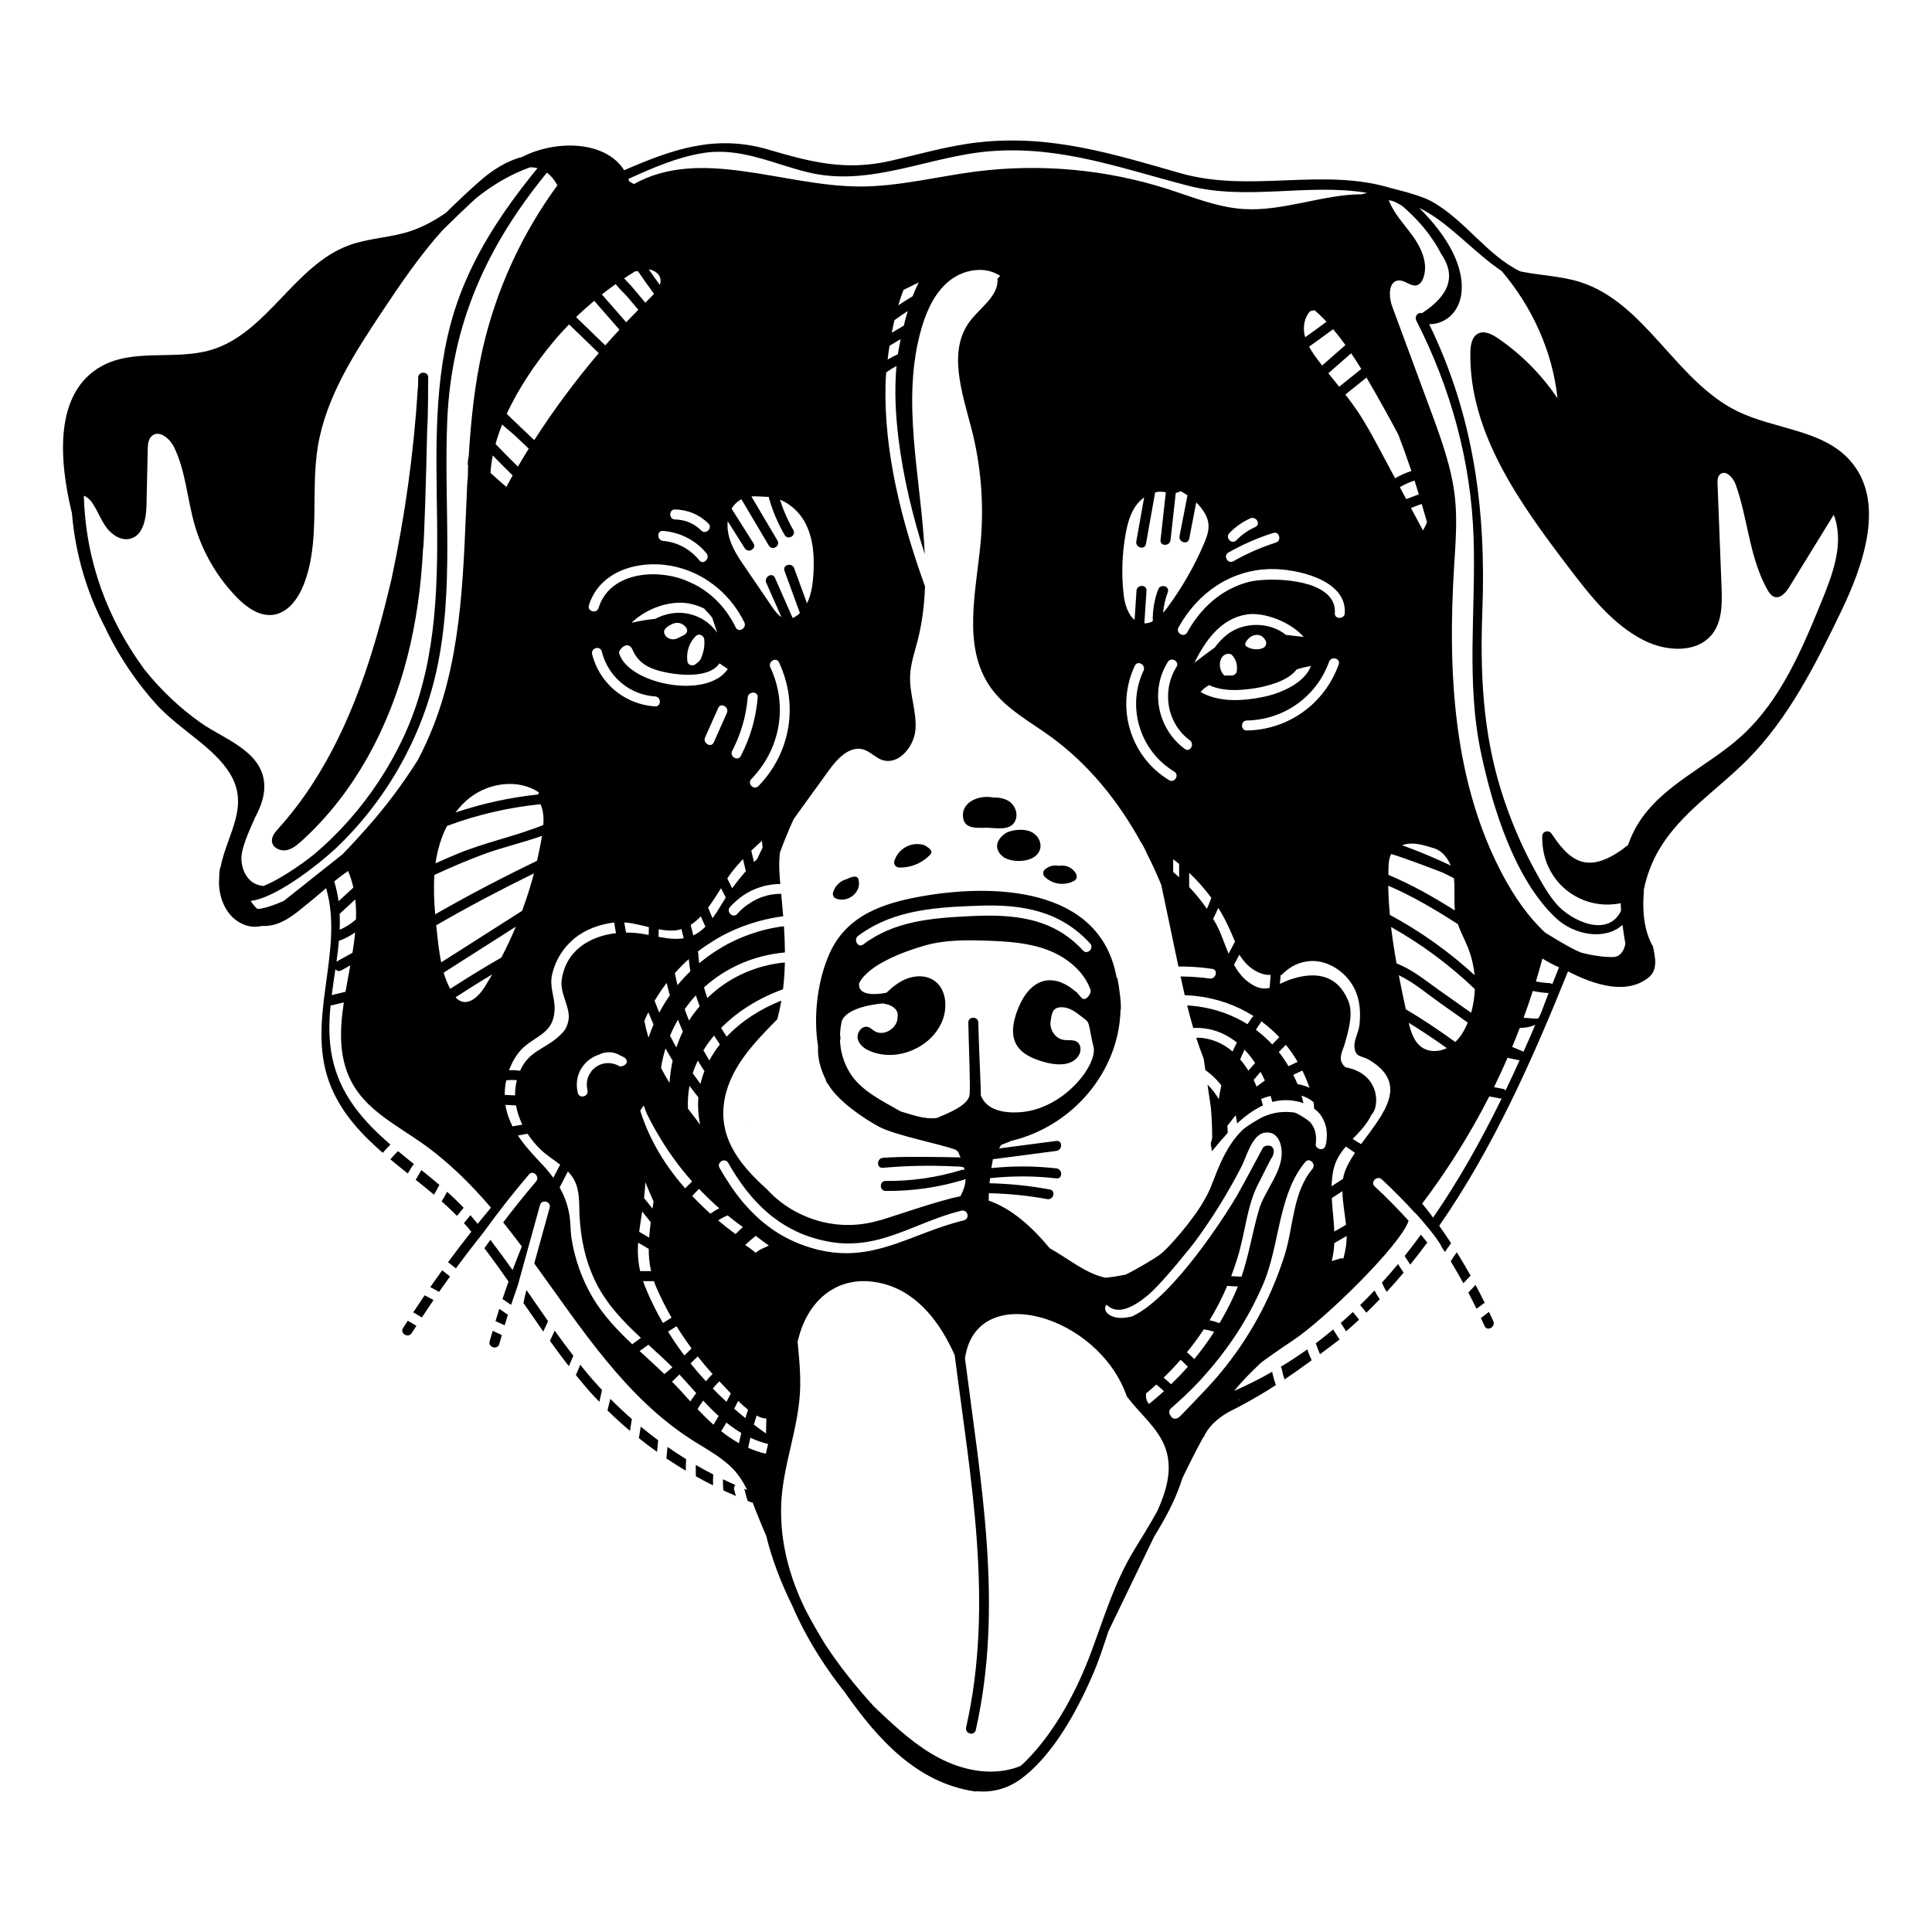 <?xml version="1.0" encoding="UTF-8"?>
<!-- Uploaded to: ICON Repo, www.iconrepo.com, Generator: ICON Repo Mixer Tools -->
<svg fill="#000000" width="800px" height="800px" version="1.1" viewBox="144 144 512 512" xmlns="http://www.w3.org/2000/svg">
 <g>
  <path d="m604.48 253.01c-16.359-7.965-24.406-28.793-41.75-34.273-5.109-1.617-10.59-1.723-15.824-2.812-8.852-4.262-14.688-13.664-23.52-18.551-3.215-1.777-10.211-3.367-10.539-3.465-18.332-5.644-37.422 1.316-56.059-4.019-17.949-5.141-34.207-10.227-53.172-8.203-8.086 0.863-15.754 3.141-23.648 4.941-11.93 2.731-21.039 0.324-32.422-3.008-14.141-4.133-25.695 0.109-38.137 5.496-4.922-7.824-18.027-8.152-27.055-3.516-4.082 1.047-7.836 3.457-10.992 6.207-3.164 2.754-6.211 5.668-9.23 8.621-3.055 2.082-6.258 3.856-9.809 4.969-5.148 1.617-10.695 1.734-15.766 3.578-14.523 5.289-21.734 23.277-36.531 27.738-9.5 2.867-20.551-0.48-29.207 4.383-12.473 7.008-11.23 24.703-7.75 38.938 0.887 10.699 3.93 21.055 8.914 30.492 0.16 0.332 0.297 0.68 0.465 1.012 3.488 7.023 7.957 13.586 13.23 19.387 0.414 0.453 0.867 0.883 1.309 1.316 2.422 2.394 5.199 4.543 7.949 6.711 3.426 2.699 6.769 5.457 9.211 8.844 6.715 9.324 0.051 16.949-1.707 26.047-0.211 0.211-0.359 1.832-0.324 2.309-0.047 0.5-0.074 0.996-0.082 1.508-0.035 4.488 2.004 9.387 6.379 11.273 1.777 0.77 3.402 0.82 4.926 0.453 0.516 0.023 1.043 0.016 1.586-0.031 3.734-0.316 6.973-2.848 9.891-5.309 1.875-1.445 3.742-3.082 5.606-4.676 5.055 17.277-6.102 35.676 1.531 53.195 2.961 6.812 7.926 12.105 13.492 16.953 0.629-0.762 1.305-1.492 2.023-2.188-7.203-6.254-13.41-13.191-15.445-23.18-0.938-4.594-0.867-9.18-0.418-13.742 0.145 0.016 0.293 0.023 0.465-0.02 1.012-0.246 2.023-0.488 3.043-0.734-1.176 7.883-1.359 15.496 2.664 22.156 4.066 6.727 11.473 10.508 17.906 15.02 6.938 4.863 12.918 10.77 18.426 17.207-1.188 1.422-2.367 2.856-3.531 4.297-0.637-0.766-1.254-1.547-1.906-2.297-0.574 0.699-1.148 1.402-1.727 2.102 0.438 0.484 0.883 0.961 1.301 1.461 0.227 0.273 0.434 0.555 0.66 0.828-2.102 2.656-4.16 5.34-6.168 8.07 0.695 0.543 1.387 1.09 2.082 1.633 1.883-2.559 3.809-5.09 5.773-7.582 0.023 0.031 1.145-1.41 1.688-2.156 3.773-5.203 7.734-10.258 11.91-15.156 0.438-0.508 0.984-0.52 1.426-0.277 0.684 0.379 1.113 1.367 0.449 2.152-3.012 3.531-5.91 7.148-8.707 10.844 1.676 2.086 3.316 4.219 4.926 6.375-0.84 2.074-1.652 4.156-2.434 6.258-1.914-2.715-3.879-5.387-5.906-8.016-0.527 0.734-1.047 1.484-1.57 2.231 2.203 2.883 4.309 5.836 6.387 8.805-0.551 1.543-1.078 3.094-1.598 4.644 0.762 0.52 1.523 1.031 2.281 1.551 0.387-1.184 1.684-4.781 1.879-5.512 0.105-0.398 0.215-0.801 0.328-1.211 1.805-6.578 3.637-13.148 5.457-19.73 0.453-1.641 3.008-0.941 2.555 0.707 0 0.004-0.004 0.012-0.004 0.02-1.359 4.914-2.719 9.828-4.074 14.742 12.566 17.305 24.188 35.594 42.023 46.93 4.102 2.609 8.574 4.887 11.637 8.656 1.109 1.367 1.988 2.875 2.754 4.457-0.258-0.105-0.516-0.207-0.766-0.312 0.293 1.062 0.586 2.121 0.875 3.184 0.289 0.117 0.57 0.246 0.863 0.359 0.172 0.066 0.328 0.082 0.48 0.082 0.363 0.91 0.715 1.828 1.066 2.734 0.797 2.039 1.656 4.055 2.527 6.066 0.012 0.051 0.02 0.102 0.035 0.152 1.578 6.387 3.977 12.5 6.879 18.398 0.473 1.102 0.977 2.203 1.5 3.301 3.305 6.891 7.582 13.574 12.465 19.703 8.504 12.16 18.977 23.949 34.387 26.207 0.215 0.031 0.414 0.016 0.59-0.035 4.016 0.352 8.055-0.574 11.844-3.402 1.461-1.09 2.852-2.348 4.18-3.719 0.297-0.301 0.586-0.613 0.875-0.934 2.891-3.16 5.457-6.856 7.703-10.691 0.766-1.305 1.492-2.621 2.18-3.941 1.445-2.754 2.734-5.496 3.859-8.082 1.648-3.785 2.898-7.691 4.18-11.594 4.031-8.344 8.062-16.68 12.09-25.023 0.387-0.645 0.777-1.285 1.16-1.934 2.629-4.43 4.918-8.918 6.34-13.578 1.773-3.656 3.578-7.316 5.543-10.867 0.055-0.039 0.109-0.082 0.168-0.117 0.719-1.727 2.047-3.293 3.637-4.609 1.199-0.988 2.543-1.84 3.894-2.504 0.867-0.422 1.699-0.883 2.543-1.324 1.527-0.812 3.031-1.648 4.508-2.519 1.531-0.906 3.039-1.84 4.523-2.801-0.145-0.371-0.262-0.762-0.387-1.145-0.156-0.484-0.289-0.977-0.398-1.477-0.066-0.301-0.145-0.598-0.203-0.902-3.234 1.844-6.594 3.543-10.09 5.066 2.117-2.57 4.438-4.938 6.863-7.211-0.066-0.152 5.723-4.176 8.664-6.121 8.613-5.699 28.723-25.469 30.719-31.766-2.863-3.148-5.844-6.188-8.984-9.082-1.254-1.16 0.625-3.027 1.875-1.875 3.062 2.832 5.984 5.793 8.785 8.867 0.09-0.109 3.195 3.551 3.176 3.578 0.312 0.367 0.609 0.746 0.918 1.117 0.891 1.066 2.992 3.941 2.941 4.289 0.309 0.469 0.613 0.934 0.91 1.402 0.523-0.789 1.059-1.578 1.633-2.344-1.012-1.559-2.07-3.09-3.152-4.606 14.324-20.59 24.914-44.488 34.133-67.426 7.055 3.641 15.547 6.316 21.391 1.602 2.516-2.031 1.707-5.371 1.133-8.211-3.656-6.195-2.281-14.672-2.414-15.074 0.781-3.809 2.176-7.492 4.172-10.828 5.672-9.473 15.387-15.664 23.18-23.488 11.008-11.047 18.121-25.293 24.898-39.336 6.195-12.836 11.836-29.492 2.332-40.117-7.277-8.141-19.895-8.164-29.742-12.965zm-131.86 261.82c-0.121 0.086-0.238 0.176-0.359 0.262-0.016-0.031-0.031-0.055-0.051-0.086 0.137-0.059 0.273-0.109 0.41-0.176zm55.855-141.45c-3.906-1.844-7.879-3.531-11.941-5.031-0.297-0.109-0.637-0.227-0.984-0.348 0.68-0.246 1.402-0.395 2.117-0.43 1.988-0.102 3.941 0.488 5.844 1.066l-0.898-0.066c2.727 0.047 4.777 2.211 5.863 4.809zm1.078 11.902c-5.656-3.559-11.441-6.871-17.617-9.426 0.016-0.66 0-1.32 0.023-1.98 0.055-1.211 0.145-2.457 0.715-3.531 0.004-0.012 0.012-0.016 0.016-0.023 3.684 1.09 13.07 4.672 13.645 4.934 1.008 0.465 1.98 0.984 2.973 1.473 0.309 2.836-0.023 5.734 0.246 8.555zm0.797 3.625c0.727 2.082 1.793 4.047 2.625 6.098 0.957 2.367 1.559 4.871 1.797 7.41-6.816-6.242-14.305-11.574-22.441-15.961-0.238-2.574-0.402-5.152-0.434-7.738 6.473 2.773 12.52 6.383 18.453 10.191zm-9.254-104.35-3.176-5.941c0.945-0.359 1.898-0.715 2.848-1.074 0.484 1.621 0.953 3.238 1.406 4.852-0.297 0.738-0.645 1.469-1.078 2.164zm-4.43-8.285c-0.562-1.055-1.129-2.109-1.691-3.164 1.215-0.727 2.508-1.305 3.883-1.75 0.395 1.219 0.781 2.434 1.152 3.652-1.117 0.418-2.231 0.836-3.344 1.262zm-2.945-5.523c-1.27-2.371-2.539-4.75-3.809-7.125-1.945-3.637-3.894-7.285-6.195-10.711-1.004-1.492-2.086-2.934-3.184-4.352 1.875-1.496 3.742-2.992 5.602-4.504 1.652 2.793 3.176 5.516 4.559 7.996 1.328 2.371 2.621 4.769 3.898 7.176 1.223 3.176 2.367 6.379 3.441 9.598-1.52 0.484-2.957 1.133-4.312 1.922zm-28.246 155.81c-0.785-1.32-1.641-2.578-2.586-3.758 0.625-0.645 1.25-1.285 1.883-1.914 1.145 1.41 2.176 2.918 3.113 4.508-0.816 0.375-1.617 0.758-2.41 1.164zm3.668 1.156c0.719 1.457 1.344 2.977 1.883 4.555-1.012-0.465-2.074-0.785-3.176-0.969-0.336-0.84-0.719-1.652-1.117-2.449 0.793-0.395 1.594-0.777 2.41-1.137zm-7.984-6.93c-1.336-1.422-2.785-2.715-4.344-3.875 0.414-0.637 0.828-1.266 1.27-1.883 0.09-0.125 0.133-0.25 0.168-0.379 1.715 1.258 3.316 2.672 4.781 4.223-0.637 0.641-1.25 1.281-1.875 1.914zm-33.473-132.62c0.816-4.566 1.633-9.129 2.445-13.695 0.523-0.109 1.059-0.18 1.602-0.156 0.398 0.016 0.812 0.07 1.223 0.133-0.469 4.227-0.938 8.453-1.402 12.68-0.188 1.691 2.465 1.676 2.648 0 0.465-4.172 0.922-8.344 1.387-12.516 0.48-0.066 0.934-0.207 1.336-0.508l-0.023 0.098c0.625 0.309 1.215 0.672 1.793 1.059-0.699 3.606-1.402 7.215-2.102 10.82-0.324 1.668 2.231 2.379 2.555 0.707 0.625-3.215 1.246-6.422 1.867-9.637 0.43 0.422 0.836 0.871 1.215 1.34 1.02 1.266 1.855 2.742 2.019 4.352 0.191 1.832-0.492 3.637-1.219 5.332-2.559 5.961-5.809 11.617-9.668 16.828-0.348 0.473-0.734 0.945-1.137 1.406 0.168-1.848 0.578-3.68 1.254-5.492 0.594-1.598-1.965-2.293-2.555-0.707-1.027 2.754-1.496 5.586-1.43 8.445-0.699 0.359-1.445 0.551-2.231 0.539 0.191-2.883 0.379-5.762 0.57-8.645 0.109-1.703-2.539-1.691-2.648 0-0.172 2.574-0.344 5.148-0.508 7.727-1.797-1.445-2.637-4.289-2.91-6.758-0.59-5.297-0.414-10.676 0.523-15.922 0.473-2.644 1.164-5.32 2.699-7.523 0.605-0.867 1.367-1.641 2.223-2.266-0.695 3.883-1.391 7.773-2.082 11.656-0.297 1.672 2.258 2.387 2.555 0.703zm-2.934 32.25c0.73-1.543 3.012-0.195 2.289 1.336-4.543 9.613-0.945 21.242 8.133 26.719 1.461 0.883 0.125 3.168-1.336 2.289-10.379-6.269-14.25-19.426-9.086-30.344zm10.156 51.301c0.527 0.406 1.062 0.805 1.578 1.234 0 1.18 0.004 2.352 0.004 3.531-0.523-0.469-1.043-0.941-1.582-1.391v-3.375zm-2.637-36.52c-0.406-0.973-0.73-1.98-0.957-3.008-0.938-4.246-0.297-8.828 2.18-12.773 0.906-1.441 3.199-0.109 2.289 1.336-1.449 2.301-2.176 4.902-2.231 7.496-0.039 1.875 0.262 3.742 0.918 5.496 0.938 2.504 2.562 4.766 4.852 6.453 1.359 1.004 0.035 3.301-1.336 2.289-2.609-1.926-4.531-4.469-5.715-7.289zm12.746 46.734c-0.348 0.992-0.742 1.969-1.184 2.926-1.41-2.07-2.977-4-4.684-5.793 0-1.234-0.004-2.469-0.004-3.707v-0.059c2.137 2.027 4.102 4.234 5.871 6.633zm4.121-69.719c-1.254 0.988-2.297 2.152-3.231 3.406-1.824 1.309-3.617 2.656-5.394 4.027 2.938-5.871 6.949-11.672 13.828-12.797 4.453-0.727 11.543 1.824 15.156 5.945-1.566-0.18-3.133-0.359-4.695-0.539-4.465-3.57-11.324-3.465-15.664-0.043zm10.398 2.492c-0.082 0.457-0.387 0.852-0.906 1.062-0.508 0.211-1.043 0.289-1.578 0.301-0.918 0.023-1.84-0.195-2.637-0.684-1.289-0.789 0.883-2.523 0.902-2.555 1.832-1.148 3.402-0.457 4.102 0.992 0.152 0.309 0.16 0.605 0.117 0.883zm-7.816 7.336c-0.105 0.562-0.734 0.969-1.273 0.973-0.625 0.004-1.25 0.012-1.867 0.012-0.039 0-0.082-0.012-0.125-0.016-2.203-2.106-1.133-6.383 1.707-5.656 0.082 0.051 0.16 0.082 0.238 0.156 1.211 1.227 1.645 2.856 1.32 4.531zm-9.566 5.34c0.316-0.312 0.641-0.609 0.945-0.934 0.43-0.293 0.848-0.598 1.281-0.887 3.738 1.734 8.254 1.461 12.34 0.812 3.031-0.484 8.672-1.895 10.887-4.949 1.23-0.395 2.5-0.695 3.793-0.938-1.637 4.594-8.121 7.262-12.305 8.141-5.621 1.184-11.965 1.617-16.941-1.246zm4.691 57.23c0.133 0.211 0.281 0.406 0.406 0.621 1.637 2.664 2.836 5.473 4.039 8.316-0.57 1.062-1.133 2.121-1.703 3.184-1.133-2.699-2.047-5.543-3.316-7.906-0.246-0.453-0.523-0.883-0.781-1.324 0.492-0.953 0.945-1.91 1.355-2.891zm5.602 12.387c2.938 4.828 7.023 5.57 8.293 5.324-0.012 0.109-0.02 0.223-0.023 0.332-0.086 1.047-0.172 2.098-0.25 3.144-1.707 0.422-3.465 0.168-5.961-1.797-1.477-1.16-2.562-2.676-3.481-4.332 0.469-0.887 0.941-1.777 1.422-2.672zm5.606 31.055c0.406 0.75 0.797 1.512 1.148 2.293-0.734 0.52-1.461 1.059-2.172 1.617-0.25-0.59-0.52-1.176-0.801-1.75 0.602-0.723 1.207-1.445 1.824-2.16zm-3.219-0.316c-0.66-1.059-1.387-2.055-2.176-2.984 0.363-0.867 0.746-1.723 1.16-2.57 1.023 1.066 1.961 2.246 2.805 3.512-0.598 0.684-1.207 1.348-1.789 2.043zm-0.406-90.148c-1.707 0.031-1.703-2.621 0-2.648 9.801-0.16 18.496-6.324 21.793-15.574 0.207-0.578 0.68-0.852 1.168-0.891 0.203-0.016 0.398 0.012 0.59 0.066 0.609 0.191 1.074 0.75 0.797 1.531-3.707 10.387-13.305 17.34-24.348 17.516zm23.316-31.102c0.098-1.426-0.246-2.637-0.906-3.664-3.707-5.785-17.582-5.758-22.023-4.578-7.203 1.914-12.664 6.957-16.203 13.359-0.828 1.496-3.113 0.156-2.289-1.336 5.019-9.082 13.785-15.262 24.359-15.461 6.781-0.125 20.066 2.742 19.703 11.473-0.004 0.07 0.012 0.133 0.004 0.207-0.109 1.691-2.762 1.695-2.644 0zm-28.211-16.047c3.773-2.144 7.734-3.879 11.875-5.195 1.633-0.52 2.324 2.039 0.707 2.555-3.93 1.25-7.656 2.887-11.238 4.926-1.488 0.848-2.824-1.445-1.344-2.285zm0.242-5.129c1.586-1.656 3.465-2.996 5.562-3.934 1.547-0.691 2.891 1.594 1.336 2.289-1.91 0.852-3.578 2.012-5.023 3.516-1.184 1.234-3.051-0.645-1.875-1.871zm27.52-54.07c1.133 1.344 2.223 2.754 3.266 4.203-2.055 1.805-4.109 3.606-6.168 5.406-0.324-0.406-0.648-0.805-0.961-1.219-0.918-1.195-1.797-2.445-2.504-3.769 2.137-1.512 4.262-3.051 6.367-4.621zm1.879-1.406c0.035 0.035 0.066 0.074 0.098 0.117-0.035-0.039-0.066-0.074-0.098-0.117zm-9.273 3.527c-0.047-0.168-0.121-0.324-0.16-0.492-0.492-2.211-0.07-4.758 1.449-6.379 0.395-0.121 0.785-0.215 1.195-0.281 1.09 0.957 2.144 1.969 3.152 3.059-1.859 1.395-3.738 2.758-5.637 4.094zm9 13.125c-0.953-1.188-1.914-2.371-2.875-3.562 2.016-1.77 4.031-3.535 6.051-5.301 0.934 1.375 1.824 2.766 2.68 4.16-1.938 1.578-3.898 3.141-5.856 4.703zm-168.77-61.895c10.113-1.668 18.605 2.816 28.133 5.109 16.426 3.953 32.082-4.394 48.355-5.637 18.703-1.43 34.598 4.609 52.285 9.164 15.652 4.031 31.816-0.727 47.375 1.883-0.465 0.117-0.922 0.238-1.387 0.379-10.316 0.02-20.914 4.609-31.426 3.906-6.883-0.457-13.375-3.164-19.941-5.269-16.344-5.238-33.84-6.844-50.863-4.672-10.422 1.336-20.73 4.066-31.242 3.969-20.168-0.188-41.812-10.465-59.418-0.645l-1.199-0.641c-0.078-0.246-0.191-0.469-0.277-0.719 6.336-2.871 12.785-5.707 19.605-6.828zm50.199 47.605c0.211-1.102 0.449-2.223 0.707-3.34 1.16-0.836 2.328-1.656 3.527-2.43-0.395 1.305-0.746 2.621-1.059 3.883-1.059 0.629-2.117 1.258-3.176 1.887zm2.359 1.68c-0.332 1.598-0.586 2.984-0.75 4.004-0.938 0.422-1.84 0.902-2.715 1.422 0.141-1.152 0.309-2.383 0.508-3.672 0.988-0.586 1.969-1.164 2.957-1.754zm-0.633-8.949c0.414-1.41 0.867-2.781 1.367-4.082 1.359-0.656 2.715-1.32 4.055-2.004-0.574 1.109-1.109 2.344-1.602 3.652-1.297 0.777-2.566 1.598-3.82 2.434zm-30.16 70.363c1.359 3.723 2.719 7.441 4.086 11.164-0.176 0.172-0.344 0.352-0.539 0.504-0.418 0.328-0.891 0.613-1.387 0.812-1.566-3.559-3.129-7.109-4.695-10.664-0.684-1.559-2.969-0.211-2.289 1.336 1.328 3.023 2.664 6.051 3.996 9.074-0.957-0.594-1.715-1.605-2.367-2.562-2.398-3.516-4.797-7.039-7.195-10.555-1.617-2.371-3.254-4.785-4.125-7.523-0.484-1.512-0.684-3.152-0.523-4.731 1.512 2.387 3.019 4.769 4.523 7.16 0.906 1.438 3.199 0.109 2.289-1.336-1.926-3.047-3.856-6.098-5.777-9.145 0.051-0.086 0.086-0.18 0.141-0.266 0.594-0.941 1.461-1.719 2.445-2.254 2.422 4.098 4.848 8.188 7.269 12.281 0.867 1.465 3.16 0.137 2.289-1.336-2.309-3.898-4.613-7.801-6.922-11.699 0.805-0.039 3.809 0.066 4.672 0.145-0.012 0.145-0.012 0.297 0.039 0.465 0.977 3.375 2.352 6.59 4.117 9.633 0.855 1.477 3.144 0.141 2.289-1.336-1.48-2.559-2.644-5.231-3.535-8.039 2.734 1.102 5.133 3.301 6.57 5.918 2.359 4.293 2.613 9.422 2.266 14.309-0.176 2.465-0.59 5.066-1.668 7.246-1.133-3.102-2.266-6.203-3.402-9.305-0.59-1.59-3.156-0.91-2.566 0.703zm-6.902 57.031c-1.188 1.223-3.062-0.648-1.875-1.875 7.723-7.945 9.742-19.527 5.031-29.582-0.719-1.535 1.566-2.883 2.289-1.336 5.223 11.133 3.144 23.949-5.445 32.793zm1.105 16.32c-0.492 0.988-0.973 1.984-1.43 2.992-0.281 0.277-0.578 0.539-0.855 0.82-0.238-1.004-0.48-2.012-0.715-3.012 0.91-0.887 1.848-1.75 2.812-2.59 0.055 0.598 0.121 1.203 0.188 1.789zm-12.949-27.895c-0.695 1.559-2.977 0.207-2.289-1.336 1.16-2.602 2.324-5.195 3.481-7.793 0.695-1.559 2.977-0.207 2.289 1.336-1.16 2.598-2.316 5.199-3.481 7.793zm3.184 41.117c-1.148 1.828-2.227 3.727-3.496 5.473-0.418-0.922-0.805-1.859-1.18-2.801 1.23-1.641 2.348-3.438 3.422-5.152 0.414 0.828 0.836 1.652 1.254 2.481zm56.02 58.367c-0.023 0.012 3.266-0.469-0.059 0.039-3.324 0.504-7.16-1.062-9.617-1.727-4.828-2.812-10.453-5.379-13.461-10.246-1.648-2.676-2.484-5.629-2.609-8.605 0.117-0.242 0.176-0.52 0.098-0.852-0.055-0.238-0.055-0.473-0.086-0.711 0.055-1.23 0.203-2.453 0.5-3.656 0.746-1.715 3.41-3.754 10.605-4.539 0.508-0.055 4.664 0.625 4.144 3.559 0.09 2.934-3.637 5.316-6.121 3.754-0.574-0.359-1.059-0.875-1.707-1.074-1.648-0.5-3.16 1.605-2.699 3.269 0.457 1.664 2.098 2.711 3.715 3.309 6.988 2.594 15.695-1.168 18.594-8.035 1.578-3.738 1.164-8.781-2.262-10.965-2.188-1.391-5.078-1.254-7.457-0.23-1.883 0.812-3.496 2.117-4.984 3.551-0.492 0.105-7.703 1.656-7.273-2.473 2.414-4.996 12.078-8.5 17.41-10.02 5.336-1.523 10.984-1.477 16.531-1.281 5.371 0.191 10.828 0.527 15.863 2.398 5.039 1.867 9.668 5.512 11.508 10.555 0.387 1.062-1.34 3.231-2.266 2.273-0.109-0.133-0.242-0.25-0.359-0.379-0.336-0.371-0.648-0.746-0.926-1.078-0.152-0.18-0.316-0.289-0.488-0.359-2.242-1.984-5.215-3.406-8.121-2.781-3.641 0.785-5.918 4.41-7.231 7.898-1.09 2.891-1.77 6.266-0.262 8.969 1.406 2.523 4.332 3.754 7.106 4.578 3.266 0.973 7.512 1.309 9.371-1.547 0.73-1.117 0.797-2.82-0.262-3.633-1.008-0.77-2.438-0.402-3.691-0.605-2.238-0.359-3.82-2.82-3.422-5.055 0.289-1.598 0.301-3.648 2.949-3.598 2.641 0.051 4.367 1.883 6.34 3.336 1.18 0.867 0.887 2.504 2.074 7.133 1.184 4.629-7.785 16.621-19.633 17.367-4.191 0.262-8.496-0.609-10.035-4.055-0.055-0.121-0.133-0.191-0.203-0.277 0.117-0.469-0.555-13.387-0.664-19.445-0.031-1.703-2.68-1.707-2.648 0 0.117 6.344 0.57 16.273 0.352 19.035-0.23 2.762-5.258 4.848-8.613 6.203zm5.027 8.391c-0.004 0-0.012 0-0.016-0.004 0 0 0.012 0 0.016 0.004zm35.504-54.605c1.152 1.254-0.719 3.133-1.875 1.875-8.156-8.887-18.738-9.668-30.117-9.094-9.996 0.504-19.926 1.281-28.152 7.516-0.59 0.449-1.16 0.25-1.523-0.18-0.469-0.562-0.574-1.531 0.18-2.106 1.566-1.188 3.211-2.176 4.902-3.027 8.363-4.207 18.082-4.672 27.457-4.984 11.293-0.379 21.254 1.418 29.129 10zm-33.125 73.254c-0.086 0.039-0.156 0.098-0.262 0.121-0.996 0.238-1.969 0.508-2.934 0.789-2.707 0.797-5.273 1.734-7.773 2.691-0.051 0.02-0.102 0.039-0.152 0.055-4.699 1.793-9.195 3.598-13.957 4.535-4.223 0.832-8.66 0.973-13.672-0.215-0.074-0.02-0.152-0.023-0.227-0.047-0.012 0-0.016-0.004-0.023-0.004-0.066-0.016-0.125-0.035-0.195-0.055-0.559-0.141-1.109-0.297-1.648-0.457-0.996-0.297-1.969-0.629-2.906-0.996-0.273-0.105-0.539-0.223-0.805-0.332-1.043-0.438-2.055-0.906-3.027-1.426-1.633-0.871-3.164-1.863-4.609-2.953-0.422-0.316-0.836-0.645-1.246-0.977-0.672-0.551-1.32-1.125-1.953-1.719-0.902-0.852-1.773-1.75-2.609-2.691-0.293-0.328-0.586-0.648-0.871-0.992-2.293-2.731-4.332-5.785-6.203-9.098-0.84-1.484 1.449-2.82 2.289-1.336 3.008 5.32 6.516 9.926 10.781 13.504 0.52 0.434 1.047 0.852 1.594 1.254 1.738 1.293 3.598 2.422 5.598 3.371 0.328 0.156 0.648 0.312 0.984 0.457 0.746 0.324 1.516 0.621 2.297 0.891 0.363 0.125 0.734 0.242 1.109 0.359 1.699 0.527 3.481 0.953 5.367 1.234 2.973 0.441 5.75 0.371 8.414-0.012 0.172-0.023 0.352-0.039 0.523-0.07 0.59-0.098 1.168-0.211 1.75-0.332 0.5-0.105 0.992-0.223 1.48-0.348 5.594-1.43 10.828-4 16.449-5.981 0.082-0.031 0.16-0.055 0.238-0.086 0.414-0.145 0.828-0.289 1.246-0.422 0.035-0.012 0.07-0.02 0.102-0.031 0.996-0.328 2.016-0.621 3.043-0.887 0.289-0.074 0.562-0.156 0.852-0.227 0.348-0.082 0.641-0.016 0.887 0.109 0.863 0.441 1.062 1.844 0.07 2.32zm-8.754 21.879c-0.02-0.02-0.035-0.035-0.055-0.055h0.02c0.012 0.02 0.023 0.031 0.035 0.055zm-46.777-13.152c-0.852-0.746-1.777-1.426-2.75-2.07 0.906-0.828 1.832-1.629 2.781-2.402 0.641 0.418 3.184 2.445 3.512 2.516-0.098 0.082-0.832 0.453-1.098 0.562-0.867 0.355-1.695 0.812-2.445 1.395zm2.848 43.906s0.004-0.004 0.012-0.004c-0.031 1.328-0.059 2.66-0.09 3.988-1.094-0.762-2.16-1.547-3.223-2.352 0.23-0.801 0.5-1.598 0.754-2.394 0.918 0.508 1.789 0.812 2.547 0.762zm-46.426-91.922c-0.02 0.074-0.051 0.152-0.066 0.227-0.098 0.117-0.195 0.215-0.289 0.348-0.121 0.176-0.203 0.359-0.293 0.535-0.398 0.883-0.586 1.891-0.469 2.977 0.016 0.09 0.047 0.176 0.066 0.266-0.016-0.023-0.02-0.055-0.035-0.082 0.031 0.227 0.059 0.453 0.117 0.68 0.414 1.656-2.144 2.359-2.555 0.707-1.18-4.762 1.648-8.867 5.566-10.137 1.793-0.883 3.93-0.941 5.828 0.293 0.336 0.145 0.676 0.297 1.008 0.488 1.754 1.602-0.848 2.57-1.34 2.289-2.801-1.633-5.902-0.734-7.539 1.41zm-6.07-13.258c-0.434 1.719-0.883 2.41-2.203 3.664-3.945 3.742-8.16 3.969-10.551 9.383-0.961-0.152-1.941-0.195-2.934-0.141 0.555-1.516 1.301-2.961 2.246-4.262 3.699-5.094 9.785-4.625 9.836-12.207 0.02-3.059-1.422-5.644-0.641-9.004 0.867-3.715 2.91-6.984 5.844-9.422 2.941-2.449 6.812-3.824 10.586-4.254 0.16 0.938 0.301 1.879 0.484 2.816-6.969 0.801-13.383 4.637-14.41 12.539-0.473 3.613 2.606 7.473 1.742 10.887zm-14.719-144.73c-0.574 1.004-1.109 2.031-1.668 3.043-1.43-1.211-2.836-2.449-4.219-3.719 0.109-1.535 0.309-3.078 0.613-4.609 1.738 1.781 3.481 3.555 5.273 5.285zm-4.535-8.328c0.484-1.738 1.062-3.461 1.742-5.168 1.176 1.117 2.562 2.144 3.508 3.031 1.184 1.113 2.352 2.246 3.543 3.367-0.984 1.57-1.926 3.176-2.867 4.769-2.019-1.961-3.984-3.961-5.926-6zm11.527 92.352-0.289 0.527c-7.481 0.805-14.75 2.394-21.859 4.781 1.094-1.449 2.336-2.781 3.785-3.906 5.176-4.039 12.93-5.078 18.363-1.402zm0.383 3.106c0.742 1.652 0.891 3.582 0.754 5.512-7.273 2.934-15.383 4.602-22.574 7.559-2.016 0.828-4.012 1.691-5.992 2.59 0.02-0.125 0.023-0.258 0.047-0.387 0.5-3.285 1.477-6.555 2.988-9.512 8.023-2.992 16.27-4.894 24.777-5.762zm43.98-66.488c1.074 1.309-0.789 3.188-1.875 1.875-2.438-2.969-5.769-4.832-9.613-5.164-1.688-0.145-1.699-2.797 0-2.648 4.519 0.387 8.594 2.414 11.488 5.938zm-8.324-11.617c3.352 0.055 6.438 1.352 8.828 3.703 1.215 1.199-0.66 3.074-1.875 1.875-1.898-1.875-4.289-2.883-6.953-2.926-1.703-0.035-1.703-2.688 0-2.652zm-4.035-59.504c-0.984-1.344-1.949-2.707-2.898-4.082 0.066-0.012 0.133-0.02 0.195-0.023 1.152 0.293 2.238 0.875 2.691 1.941 0.312 0.715 0.262 1.453 0.012 2.164zm1.238 74.18c1.184 0.137 2.344 0.348 3.473 0.637 2.918 0.734 5.644 1.977 8.098 3.606 0.934 0.621 1.828 1.301 2.68 2.031 2.852 2.453 5.219 5.5 6.918 8.984 0.242 0.5 0.145 0.969-0.098 1.328-0.504 0.754-1.688 1.039-2.191 0.004-2.367-4.852-5.945-8.734-10.551-11.219-0.016-0.004-0.031-0.016-0.039-0.02-0.379-0.203-0.77-0.379-1.164-0.562-1.098-0.516-2.231-0.984-3.438-1.34-1.617-0.48-3.375-0.785-5.16-0.902-2.273-0.152-4.59 0.02-6.75 0.59-4.207 1.098-7.809 3.668-9.25 8.281-0.508 1.629-3.062 0.926-2.555-0.707 2.449-7.844 10.34-11.109 18.047-10.848 0.66 0.016 1.32 0.055 1.98 0.137zm9.457 148.39c-0.863-1.137-1.648-2.262-2.246-2.996-0.344-0.418-0.66-0.863-0.996-1.285-0.09-2.074 0.051-4.102 0.414-6.047 0.762 1.027 1.547 2.047 2.352 3.047-0.184 2.328-0.047 4.762 0.477 7.281zm-2.133 15.02c-0.605 0.586-1.238 1.184-1.855 1.809-6.469-7.316-10.031-14.582-11.895-20.602 0.312-0.441 0.605-0.898 0.934-1.328 0.301 0.906 0.621 1.77 0.973 2.481 1.914 3.859 4.133 7.57 6.625 11.082 1.625 2.293 3.371 4.477 5.219 6.559zm-12.746 4.387c0.066-0.535 0.121-1.078 0.172-1.633 0.082-0.863 0.137-1.715 0.176-2.555 0.68 1.707 1.406 3.394 2.168 5.066-0.082 0.645-0.16 1.289-0.25 1.93-0.754-0.934-1.508-1.871-2.266-2.809zm1.781 6.406c-0.176 1.367-0.328 2.727-0.43 4.09-0.871-0.523-1.742-1.055-2.641-1.547 0.223-1.742 0.516-3.512 0.801-5.367 0.758 0.945 1.512 1.879 2.269 2.824zm2.723-40.879c0.273-1.777 0.68-3.5 1.188-5.18 0.609 1.102 1.246 2.191 1.898 3.266-0.422 1.895-0.715 3.848-0.828 5.863-0.055-0.09-0.121-0.172-0.176-0.262-0.75-1.211-1.438-2.445-2.082-3.688zm-0.461-14.664c-0.434-1.039-0.852-2.082-1.246-3.141 0.551-0.926 1.129-1.832 1.738-2.715 0.473-0.684 0.961-1.352 1.465-2.004 0.25 1.102 0.539 2.191 0.84 3.273-1.016 1.457-1.957 2.992-2.797 4.586zm-0.199-20.082c0.016-0.664 0.023-1.336 0.051-2 1.426 0.266 2.848 0.422 4.277 0.309 0.605-0.051 1.184-0.18 1.742-0.348 0.207 0.805 0.406 1.613 0.609 2.414-2.094 0.352-4.293 0.074-6.68-0.375zm-0.926-61.07c-7.445-0.473-13.871-5.371-16.234-12.363-0.168-0.488-0.312-0.988-0.438-1.496-0.133-0.543 0.066-0.973 0.395-1.258 0.316-0.281 0.754-0.418 1.168-0.363 0.449 0.066 0.852 0.336 0.992 0.918 0.117 0.484 0.262 0.953 0.422 1.414 2.035 5.871 7.379 10.102 13.695 10.5 1.691 0.105 1.699 2.754 0 2.648zm-2.836 83.324c0.332-0.777 0.695-1.527 1.066-2.277 0.441 1.094 0.898 2.176 1.379 3.25-0.453 1.059-0.871 2.137-1.246 3.238-0.023 0.082-0.082 0.133-0.117 0.203-0.434-1.441-0.789-2.918-1.082-4.414zm8.488 7.059c-0.586-1.023-1.137-2.062-1.676-3.109 0.609-1.473 1.316-2.887 2.106-4.254 0.406 1.055 0.836 2.102 1.293 3.133-0.672 1.359-1.227 2.785-1.723 4.231zm0.309-16.508c-0.262-1.055-0.5-2.109-0.715-3.184 1.168-1.309 2.394-2.562 3.699-3.727 0.105 1.094 0.238 2.172 0.414 3.238-1.203 1.156-2.34 2.375-3.398 3.672zm-15.52-88.113c0.203-1.219 2.516-3.293 3.602-0.762 1.09 2.535 2.891 4.219 6.062 5.269 3.785 1.258 13.855 2.918 16.969-1.672 0.734 0.504 1.473 1.012 2.215 1.5-5.621 8.301-26.711 3.887-28.848-4.336zm19.047-2.66c0.344-0.613 0.77-1.199 1.305-1.727 0.867-0.855 2.168-0.172 2.262 0.938 0.109 1.293-0.051 2.535-0.422 3.734-0.152 0.484-0.328 0.961-0.551 1.438-0.211 0.453-1.352 1.465-1.863 1.602-0.625 0.168-1.531-0.211-1.629-0.926-0.25-1.805 0.051-3.551 0.898-5.059zm-1.816-1.996c-0.051 0.023-0.102 0.055-0.152 0.074-0.039 0.016-0.07 0.035-0.105 0.051-0.973 0.395-1.688 1.066-2.82 0.988-0.746-0.055-1.438-0.406-1.848-0.996-0.156-0.223-0.277-0.465-0.336-0.746-0.301-1.406 2.418-2.422 2.586-2.481 0.344-0.109 0.68-0.152 1.008-0.133 0.926 0.047 1.773 0.559 2.312 1.371 0.469 0.719 0.027 1.539-0.645 1.871zm-6.84-4.684c-0.23 0.105-0.488 0.23-0.754 0.367-2.137 0.223-4.238 0.562-6.293 1.047 3.91-3.805 10.02-5.941 14.973-5.144 1.477 0.238 2.898 0.715 4.227 1.367 0.5 0.535 0.996 1.066 1.496 1.602 0.227 0.293 0.453 0.59 0.684 0.875 0.422 1.336 0.863 2.66 1.32 3.981-0.07-0.102-0.121-0.211-0.195-0.312-3.699-4.859-9.961-6.309-15.457-3.781zm-8.52 83.523c-0.172-0.898-0.312-1.797-0.473-2.695 2.215 0.156 4.383 0.727 6.535 1.254-0.031 0.691-0.055 1.379-0.074 2.07-0.406-0.082-0.828-0.156-1.246-0.238-1.543-0.277-3.141-0.406-4.742-0.391zm3.199 82.184c0.941 0.535 1.895 1.055 2.812 1.629 0.004 1.945 0.18 3.906 0.625 5.898-0.961 0.016-1.93 0.02-2.891 0.004-0.602-2.625-0.703-5.078-0.547-7.531zm4.195 10.184c0.188 0.543 0.387 1.09 0.625 1.637 1.188 2.75 2.551 5.426 4.039 8.031-0.766 0.469-1.523 0.953-2.277 1.438-1.82-3.164-3.445-6.445-4.816-9.855-0.172-0.422-0.312-0.836-0.457-1.25 0.957 0.008 1.926 0.02 2.887 0zm5.996 11.949c1.238 2.019 2.574 3.981 3.984 5.883-0.637 0.625-1.27 1.25-1.906 1.875-1.543-2.047-2.992-4.156-4.336-6.332 0.746-0.477 1.496-0.965 2.258-1.426zm5.609 8c1.258 1.602 2.562 3.16 3.93 4.664-0.621 0.609-1.195 1.258-1.773 1.91-1.406-1.523-2.754-3.094-4.051-4.711 0.633-0.617 1.262-1.242 1.895-1.863zm3.363-37.82c-1.676-1.508-3.285-3.078-4.836-4.711 0 0 0.012-0.012 0.016-0.016 0.586-0.637 1.184-1.254 1.793-1.863 1.715 1.805 3.512 3.523 5.379 5.16-0.824 0.406-1.609 0.887-2.352 1.43zm2.055 1.785c0.785-0.535 1.629-0.973 2.516-1.324 1.309 1.066 2.656 2.09 4.031 3.082-0.66 0.605-1.309 1.223-1.941 1.863-1.574-1.16-3.113-2.363-4.606-3.621zm3.356 45.84c-0.371 0.746-0.754 1.492-1.148 2.231-1.246-1.145-2.457-2.324-3.641-3.531 0.574-0.645 1.133-1.305 1.75-1.914 0.156 0.16 0.301 0.328 0.457 0.488 0.676 0.691 1.57 1.664 2.582 2.727zm-5.688-88.246c-0.551-0.887-1.066-1.785-1.578-2.684 0.836-1.359 1.789-2.656 2.832-3.894 0.484 0.789 1.012 1.562 1.547 2.332-1.062 1.332-2 2.758-2.801 4.246zm-1.309 2.836c-0.43 1.094-0.777 2.223-1.043 3.379-0.707-0.926-1.391-1.863-2.055-2.812 0.371-1.148 0.832-2.266 1.352-3.359 0.551 0.945 1.141 1.875 1.746 2.793zm-4.082-13.398c-0.402-0.992-0.785-1.996-1.145-3.008 0.91-1.285 1.883-2.519 2.957-3.668 0.301 0.977 0.656 1.93 1.02 2.883-1.023 1.195-1.988 2.449-2.832 3.793zm1.141-22.57c-0.238-0.926-0.469-1.855-0.707-2.781 0.961-0.613 1.859-1.391 2.695-2.273 0.387 0.922 0.797 1.832 1.223 2.742-1.055 1.055-2.117 1.805-3.211 2.312zm10.578-17.277c0.828-1.02 1.691-1.996 2.578-2.949 0.25 1.066 0.508 2.137 0.762 3.203-1.266 1.445-2.473 2.953-3.613 4.527-0.438-0.867-0.875-1.734-1.316-2.594 0.527-0.793 1.055-1.535 1.59-2.188zm2.008-30.281c-0.785 1.516-3.074 0.172-2.289-1.336 2.312-4.453 3.691-9.176 4.117-14.176 0.141-1.688 2.793-1.699 2.648 0-0.465 5.465-1.949 10.637-4.477 15.512zm-28.078-128.39c0.266-0.035 0.527-0.07 0.797-0.105 1.391 2.039 2.816 4.051 4.281 6.035-0.258 0.289-0.523 0.562-0.785 0.82-0.516 0.504-1.008 1.027-1.516 1.535-0.363-0.434-0.727-0.867-1.09-1.301-0.887-1.059-1.773-2.109-2.66-3.168-0.312-0.371-1.219-1.211-1.863-1.988 0.93-0.629 1.879-1.234 2.836-1.828zm-5.078 3.34c0.996 1.336 2.422 2.574 3.234 3.535 0.922 1.098 1.844 2.195 2.762 3.289-1.078 1.094-2.156 2.18-3.211 3.301-2.152-2.457-4.297-4.922-6.449-7.379 1.195-0.941 2.418-1.859 3.664-2.746zm-5.695 4.441c2.227 2.551 4.457 5.106 6.688 7.652-1.258 1.375-2.527 2.746-3.754 4.152-2.578-2.5-5.148-4.996-7.742-7.481 1.543-1.512 3.16-2.941 4.809-4.324zm-5.32 1.18v0.012c-0.02 0.02-0.039 0.035-0.059 0.051 0.02-0.02 0.039-0.043 0.059-0.062zm3.285 9.543c1.082 1.043 2.16 2.09 3.246 3.133-6.203 7.301-11.926 15.008-17.105 23.062-0.926-0.887-1.848-1.773-2.781-2.648-1.027-0.969-2.055-1.934-3.066-2.91-0.457-0.438-0.898-0.906-1.371-1.336-0.02-0.02-0.047-0.047-0.07-0.074 3.195-6.953 7.699-13.453 12.098-18.793 1.406-1.707 2.891-3.332 4.414-4.918 1.543 1.496 3.09 2.988 4.637 4.484zm-91.461 136.84c0.051-3.449 3.551-10.211 3.523-10.461 1.621-3.031 2.84-6.141 2.484-9.559-0.875-8.344-10.793-11.523-16.66-15.637-5.734-4.019-10.758-8.844-15.055-14.211-9.738-13.301-15.566-28.621-16.047-46.043 0.797 0.293 1.551 0.961 2.066 1.672 1.5 2.062 2.336 4.551 3.824 6.621 1.484 2.07 4.031 3.762 6.488 3.078 3.414-0.957 4.141-5.394 4.223-8.941 0.105-4.891 0.215-9.785 0.324-14.676 0.031-1.309 0.137-2.797 1.145-3.637 1.969-1.637 4.766 0.777 5.875 3.082 3.062 6.359 3.445 13.645 5.391 20.43 2.062 7.199 5.918 13.871 11.141 19.242 2.609 2.684 6.035 5.199 9.742 4.676 3.894-0.551 6.555-4.246 8.004-7.898 4.551-11.43 1.805-24.395 3.762-36.543 2.141-13.266 9.754-24.91 17.184-36.102 4.832-7.273 9.965-14.773 15.844-21.32 2.887-2.863 5.812-5.68 8.793-8.43 4.348-3.512 9.113-6.375 14.41-8.281 0.684-0.016 1.352 0.055 2.008 0.215-9.332 11.402-17.625 23.77-22.051 37.953-5.57 17.824-4.785 36.742-4.566 55.184 0.238 19.801-0.453 39.777-9.059 57.992-3.688 7.809-8.484 15.098-14.203 21.574-2.887 3.273-6.031 6.359-9.371 9.176-0.684 0.578-7.863 6.203-13.461 8.379-0.102-0.035-0.191-0.086-0.309-0.098-3.664-0.398-5.5-4.094-5.449-7.438zm27.59 35.543c-1.219 0.297-2.438 0.59-3.656 0.887 0.289-2.289 0.637-4.57 0.969-6.852 0.371 0.418 0.961 0.637 1.594 0.289 0.785-0.438 1.578-0.875 2.363-1.316-0.426 2.34-0.871 4.676-1.27 6.992zm-3-29.246c1.23-0.996 2.453-1.941 3.684-2.75 0.609 1.43 1.059 2.898 1.391 4.383-1.305 1.203-2.613 2.414-3.918 3.617-0.238-1.746-0.609-3.5-1.156-5.25zm4.844 18.91c-1.414 0.785-2.832 1.57-4.242 2.359 0.262-1.875 0.5-3.742 0.66-5.613 0.152 0 0.309-0.016 0.48-0.082 1.379-0.543 2.629-1.25 3.812-2.051-0.172 1.777-0.418 3.578-0.711 5.387zm-3.398-6.086c0.059-1.414 0.066-2.828 0-4.238h0.004c1.379-1.273 2.754-2.543 4.137-3.82 0.191 1.742 0.246 3.508 0.188 5.297-1.277 1.133-2.734 2.082-4.328 2.762zm20.699-44.961c-4.062 6.41-8.602 12.496-13.688 18.188-1.336 1.492-3.559 4-6.273 6.781-1.602 1.27-3.199 2.539-4.801 3.809-0.168 0.09-0.324 0.211-0.453 0.359-1.773 1.406-3.547 2.816-5.32 4.223-1.629 1.293-3.258 2.586-4.887 3.879-0.07 0.102-4.949 2.223-7.078 2.188-0.598-0.523-1.199-1.223-1.793-2.117 7.535-0.91 19.828-11.336 22.574-13.941 13.227-12.555 22.676-29.086 26.641-46.891 4.867-21.855 1.93-44.352 2.891-66.496 1.113-25.645 10.473-46.18 26.41-65.676 1.027 0.754 1.961 1.863 2.781 3.359-9.453 12.898-16.242 27.73-19.801 43.316-2.144 9.422-3.129 19.074-3.723 28.789-0.168 0.117-0.262 1.98-0.246 1.996 0.039 0.039 0.082 0.074 0.121 0.117-0.02 0.395-0.047 0.789-0.066 1.184 0.035 1.137-0.023 2.293-0.172 3.445-1.039 22.051-1.027 44.23-9.039 64.602-1.199 3.043-2.566 6-4.078 8.887zm4.406 30.426c4.125-1.914 8.309-3.707 12.582-5.316 5.141-1.934 10.699-3.188 15.941-5.039-0.367 2.215-0.828 4.418-1.328 6.609-9.164 4.418-18.168 9.117-26.984 14.172-0.305-3.481-0.445-6.965-0.211-10.426zm0.781 16.16c-0.105-0.941-0.207-1.883-0.301-2.828 8.473-4.887 17.113-9.453 25.906-13.754-0.887 3.359-1.941 6.672-3.144 9.93-7.144 4.555-14.293 9.105-21.438 13.66-0.473-2.312-0.766-4.676-1.023-7.008zm12.59 13.461c-1.461 2.324-3.981 4.906-6.484 3.789-0.5-0.223-0.91-0.574-1.273-0.988 3.195-2.082 6.418-4.109 9.691-6.062-0.633 1.098-1.262 2.195-1.934 3.262zm-9.184 0.57c-0.727-1.375-1.301-2.812-1.734-4.301 6.375-4.062 12.746-8.121 19.121-12.184-1.16 2.781-2.434 5.508-3.82 8.176-4.598 2.648-9.121 5.418-13.566 8.309zm14.539 26.195c0.059-0.648 0.18-1.293 0.312-1.934 0.938-0.141 1.883-0.156 2.816-0.051-0.336 1.344-0.488 2.691-0.473 4.019-0.91-0.066-1.824-0.105-2.734-0.137-0.008-0.625 0.016-1.246 0.078-1.898zm0.102 4.539c0.934 0.031 1.867 0.086 2.801 0.152 0.309 1.758 0.887 3.473 1.684 5.098-0.867 0.16-1.738 0.312-2.606 0.457-0.906-1.773-1.57-3.652-1.879-5.707zm9.809 15.859c-0.465-0.371-1.285-1.477-1.812-1.941-1.738-1.875-3.359-3.773-4.699-5.789 0.855-0.145 1.707-0.309 2.562-0.469 0.961 1.461 2.09 2.832 3.344 4.07 1.578 1.551 3.527 2.75 5.301 4.117-0.621 1.152-1.223 2.312-1.824 3.477-0.859-1.195-1.816-2.348-2.871-3.465zm23.797 47.574c-3.981-3.754-7.734-7.691-10.516-12.426-2.84-4.836-4.758-10.238-5.602-15.781-0.293-1.926-0.203-3.926-0.5-5.828-0.434-2.785-1.352-5.246-2.629-7.512 0.715-1.422 1.441-2.836 2.188-4.242 0.625 0.656 1.188 1.359 1.629 2.18 1.621 3.004 1.289 6.273 1.461 9.574 0.328 6.258 1.594 12.234 4.43 17.859 2.91 5.773 7.25 10.23 11.844 14.5-0.777 0.551-1.547 1.113-2.305 1.676zm1.953 1.812c0.77-0.57 1.547-1.125 2.328-1.672 2.141 1.953 4.297 3.91 6.359 5.961-0.59 0.551-1.34 1.152-2.109 1.812-2.152-2.059-4.371-4.07-6.578-6.102zm13.453 13.352c-0.938-1.023-1.867-2.062-2.812-3.098-0.66-0.73-1.355-1.43-2.051-2.137 0.02-0.02 0.051-0.039 0.066-0.059 0.629-0.613 1.254-1.234 1.879-1.848 0.109 0.121 0.23 0.238 0.344 0.363 1.391 1.508 2.75 3.047 4.125 4.57-0.523 0.715-1.062 1.438-1.551 2.207zm6.117 6.168c-1.457-1.301-2.856-2.695-4.227-4.137 0.473-0.77 0.977-1.516 1.5-2.254 1.328 1.422 2.684 2.797 4.106 4.086-0.449 0.773-0.918 1.531-1.379 2.305zm6.746 4.894c-1.656-0.926-3.215-2-4.695-3.176 0.469-0.754 0.938-1.508 1.387-2.273 1.25 1.008 2.555 1.93 3.941 2.75-0.23 0.891-0.441 1.801-0.633 2.699zm1.715-6.648c-1.008-0.805-1.996-1.637-2.969-2.484 0.367-0.684 0.711-1.375 1.062-2.066 0.848 0.828 1.727 1.629 2.606 2.332-0.238 0.742-0.473 1.484-0.699 2.219zm5.418 9.457c-1.664-0.398-3.215-0.941-4.691-1.594 0.188-0.887 0.379-1.773 0.59-2.656 1.477 0.684 3.039 1.254 4.711 1.664-0.219 0.867-0.434 1.734-0.609 2.586zm103.79 15.09c-1.879 3.473-4.027 6.863-6.074 10.227-5.285 8.688-7.949 17.684-11.461 27.145-3.82 10.293-9.523 21.09-17.324 28.953-0.48 0.484-0.957 0.91-1.441 1.324-0.621 0.246-1.246 0.473-1.898 0.664-6.516 1.898-13.648 0.367-19.66-2.777-6.012-3.144-11.09-7.785-16.012-12.449-0.449-0.43-0.902-0.863-1.352-1.293-4.606-5.078-9.004-10.508-12.777-16.281-1.875-3.031-3.648-6.121-5.289-9.27-4.141-8.457-6.688-17.559-6.449-27.316 0.262-10.941 4.938-21.18 5.059-32.145 0.035-3.141-0.191-6.238-0.484-9.316-0.07-0.73-0.141-1.461-0.211-2.191 0.137-0.629 0.297-1.246 0.473-1.848 2.875-9.957 11.023-16.496 22.289-13.566 9.266 2.414 15.164 10.59 18.871 18.906 4.191 32.93 10.465 65.832 3.023 98.668-0.379 1.656 2.176 2.367 2.555 0.707 7.445-32.867 1.309-65.742-2.871-98.66 0.023-0.066 0.066-0.133 0.074-0.207 3.285-20.488 35.363-11.07 42.824 10.402 3.441 4.695 8.449 8.438 10.312 13.949 1.844 5.426 0.227 10.996-2.176 16.375zm-2.117-57.48c4.191-3.75 11.789-13.461 11.992-13.734 4.707-6.379 8.887-13.148 12.496-20.203 1.18-2.312 2.672-8.168 5.934-8.742 3.144-0.555 4.457 2.152 4.609 4.961 0.281 5.332-4.594 10.484-6.027 15.422-1.723 5.945-2.629 11.906-4.609 17.734-0.918 0-1.832-0.051-2.746-0.125 0.82-2.152 1.559-4.348 2.172-6.594 1.559-5.672 2.09-11.562 4.551-16.957 0.875-1.621 3.734-7.637 4.266-8.191 1.301-3.394-2.098-3.25-2.629-2.188-0.109 0.215-5.269 9.895-6.797 12.539-2.488 4.309-16.758 26.98-27.824 32.066-2.297 0.539-3.785 0.559-5.305-0.039-2.68-1.148-1.727-3.027-1.438-3.012h0.039c2.844 2.82 7.144 0.68 11.316-2.938zm3.738 22.227c1.566-1.527 3.074-3.109 4.504-4.746 0.672 0.59 1.316 1.203 1.934 1.84-1.41 1.605-2.902 3.144-4.445 4.644-0.641-0.598-1.312-1.172-1.992-1.738zm0.102 3.566c-1.203 1.098-2.445 2.168-3.719 3.199-0.102 0.082-0.211 0.117-0.316 0.168-0.707-0.938-0.781-1.809-0.715-2.746 0.926-0.77 1.832-1.566 2.727-2.371 0.684 0.566 1.363 1.148 2.023 1.75zm6.09-10.316c1.586-1.949 3.078-3.965 4.457-6.055 0.941 0.133 1.859 0.348 2.75 0.645-1.613 2.516-3.375 4.922-5.269 7.231-0.617-0.633-1.273-1.234-1.938-1.82zm5.992-8.473c1.77-2.918 3.336-5.961 4.684-9.117 0.938 0.098 1.879 0.137 2.816 0.16-0.051 0.125-0.09 0.258-0.145 0.383-1.355 3.25-2.938 6.352-4.707 9.34-0.863-0.328-1.742-0.582-2.648-0.766zm13.809-2.519c-2.672 5.168-5.828 10.062-9.43 14.629-1.629 2.066-3.34 4.062-5.144 5.977-1.203 1.273-6.75 7.125-6.984 7.309-0.137 0.109-0.266 0.215-0.402 0.328-0.145 0.121-0.309 0.195-0.473 0.262-0.586 0.223-1.234 0.082-1.605-0.527-0.02-0.035-0.047-0.074-0.066-0.109-0.07-0.109-0.137-0.223-0.207-0.332-0.293-0.469-0.227-1.234 0.207-1.605 0.492-0.422 0.957-0.871 1.445-1.305 0.656-0.586 1.32-1.168 1.961-1.773 1.477-1.391 2.91-2.816 4.293-4.293 0.609-0.656 1.184-1.328 1.777-2 2.41-2.731 4.644-5.586 6.707-8.578 0.465-0.676 0.934-1.352 1.379-2.039 2.613-4.039 4.914-8.309 6.852-12.793 0.039-0.098 0.086-0.18 0.125-0.277 0.309-0.719 0.586-1.457 0.852-2.207 3.492-9.898 3.57-22.121 10.277-30.102 1.098-1.305 2.961 0.574 1.875 1.875-5.234 6.231-4.984 15.18-7.309 22.676-1.609 5.133-3.66 10.109-6.129 14.887zm16.918-43.758c-0.441 1.648-2.996 0.941-2.555-0.707 0.242-2.602-0.406-4.047-1.309-5.273-0.527-0.727-3.738-2.727-4.504-2.816-3.879-0.465-6.434 0.363-8.621 1.379-0.102 0.066-3.703 2.019-5.09 3.344-0.699 0.672-1.344 1.406-1.949 2.188-1.895 2.445-3.367 5.371-4.621 8.414-0.281 0.684-0.555 1.371-0.816 2.062-0.348 0.918-0.699 1.797-1.059 2.672-0.055 0.137-0.109 0.281-0.168 0.418-0.012-0.004-0.02 0-0.023-0.004-0.195 0.418-0.379 0.848-0.586 1.258-0.297 0.59-0.629 1.152-0.953 1.727-2.731 4.883-9.645 12.922-11.848 14.379-1.543 1.043-5.012 3.215-8.879 5.152-1.75 0.352-3.512 0.629-5.289 0.82-5.305-1.09-9.977-5.148-14.832-7.828-4.559-5.516-9.977-10.484-16.156-12.609 0.004-0.656 0.012-1.316 0.035-1.969 5.199 0.121 10.344 0.625 15.469 1.57 1.668 0.309 2.383-2.246 0.707-2.555-5.297-0.977-10.617-1.523-15.992-1.656 0.039-0.441 0.082-0.887 0.133-1.336 5.875-0.641 11.715-0.625 17.59 0.051 1.691 0.195 1.676-2.457 0-2.648-5.758-0.66-11.488-0.68-17.246-0.082 0.121-0.781 0.262-1.562 0.418-2.344 5.602-0.734 11.211-1.465 16.812-2.203 1.668-0.215 1.688-2.871 0-2.648-5.062 0.664-10.125 1.324-15.195 1.988 0.18-0.301 0.367-0.605 0.555-0.906 0.125-0.133 2.555-0.945 2.648-1.082 16.293-3.875 28.535-18.297 28.996-34.613 0.383-0.621-0.398-6.535-0.77-8.238-0.051-0.238-0.156-0.418-0.289-0.559-4.359-24.047-32.797-24.812-51.914-21.371-10.098 1.82-19.555 5.039-24.07 14.957-3.219 7.062-4.434 16.695-3.113 24.727-0.18 3.047 0.637 6.066 2.062 8.902-0.066 0.359 0.586 1.188 0.672 1.258 2.481 4.328 9.516 9.105 13.477 11.199 4.266 2.262 16.41 4.613 20.188 6.051 1.125 0.695 0.801 1.125 1.375 2.051-4.871-0.09-15.73-0.328-20.598 0.117-1.684 0.152-1.703 2.801 0 2.648 6.363-0.578 12.715-0.699 19.094-0.367 0.598 0.031 2.035-0.047 2.43 0.332 0.031 0.203 0.059 0.398 0.086 0.598-0.211-0.066-0.449-0.086-0.719-0.004-6.578 2.012-13.266 2.977-20.148 2.918-1.703-0.016-1.707 2.637 0 2.648 7.117 0.066 14.043-0.934 20.852-3.012 0.121-0.035 0.207-0.105 0.301-0.16 0.004 0.07 0.016 0.137 0.023 0.207-0.098 1.449-0.469 2.641-1.375 4.387-5.691 0.992-20.637 6.352-21.68 6.43-4.996 1.465-10.172 1.516-15.02 0.328-0.672-0.168-1.328-0.363-1.988-0.574-4.75-1.531-9.105-4.266-12.57-8.039 0 0-0.004 0-0.004-0.004-6.629-5.984-12.535-12.914-11.441-22.41 1.059-9.219 7.773-16.188 14.156-22.621 0.457-1.641 0.82-3.301 1.109-4.977-5.586 2.207-10.637 5.473-14.488 9.551-0.516-0.762-1.023-1.523-1.484-2.309 4.402-4.465 10.121-7.981 16.41-10.246 0.281-2.348 0.434-4.715 0.484-7.106-8.121 0.789-15.219 4.219-20.547 9.438-0.324-0.934-0.613-1.867-0.875-2.828 5.691-5.16 13.09-8.5 21.438-9.262-0.02-2.312-0.109-4.637-0.258-6.957-2.344 0.297-4.641 0.777-6.867 1.438-0.309 0.09-0.605 0.207-0.91 0.301-0.836 0.266-1.664 0.551-2.473 0.863-1.707 0.66-3.367 1.426-4.969 2.293-0.777 0.422-1.535 0.875-2.289 1.34-1.637 1.02-3.199 2.144-4.684 3.371-0.086 0.07-0.176 0.141-0.262 0.215-0.117-0.934-0.227-1.863-0.281-2.816-0.004-0.109-0.051-0.195-0.074-0.293 1.273-0.992 2.613-1.898 3.984-2.75 0.75-0.469 1.512-0.922 2.289-1.344 1.641-0.891 3.344-1.672 5.094-2.363 0.828-0.328 1.664-0.621 2.508-0.898 0.891-0.293 1.789-0.562 2.699-0.801 1.969-0.52 3.981-0.926 6.035-1.188-0.156-1.988-0.336-3.981-0.527-5.953-0.297 0-0.598 0.004-0.891 0.023-0.902 0.051-1.789 0.172-2.656 0.379-0.133 0.031-0.262 0.082-0.395 0.117-0.363 0.098-0.727 0.195-1.078 0.316-0.852 0.297-1.668 0.68-2.453 1.125-0.172 0.098-0.336 0.203-0.508 0.309-0.789 0.488-1.559 1.023-2.266 1.652-0.504 0.449-0.984 0.926-1.438 1.441-0.188 0.211-0.398 0.312-0.609 0.367-1.062 0.277-2.203-1.18-1.266-2.242 0.023-0.031 0.055-0.055 0.086-0.086 0.625-0.699 1.301-1.32 2-1.906 0.414-0.344 0.832-0.672 1.266-0.973 0.676-0.465 1.371-0.887 2.098-1.25 0.801-0.402 1.633-0.73 2.484-1.008 0.59-0.191 1.184-0.359 1.793-0.488 0.898-0.191 1.812-0.309 2.742-0.363 0.281-0.016 0.562-0.012 0.848-0.016-0.262-2.785-0.43-5.621-0.09-8.359 1.09-2.969 2.297-5.894 3.606-8.793 0.332-0.473 0.664-0.941 1.004-1.406 2.801-3.879 5.606-7.754 8.41-11.633 2.223-3.078 5.5-6.543 9.133-5.441 1.762 0.539 3.062 2.082 4.797 2.719 4.414 1.633 8.676-3.477 8.977-8.172 0.301-4.695-1.605-9.305-1.438-14.012 0.117-3.195 1.188-6.266 1.988-9.367 1.219-4.734 1.793-9.547 1.969-14.398-6.16-17.133-10.914-35.438-10.469-53.586 0.02-0.77 0.082-1.855 0.191-3.133 0.867-0.625 1.77-1.188 2.711-1.691-0.574 6.481-0.242 13.008 0.562 19.445 1.289 10.316 3.773 20.496 6.938 30.434-0.926-20.219-6.539-40.949-0.742-60.281 1.387-4.609 3.531-9.199 7.297-12.203 3.762-3.004 9.445-3.981 13.422-1.266l-0.699 0.711c0.344 4.629-4.57 7.629-7.352 11.348-5.856 7.824-2.066 18.766 0.398 28.223 2.559 9.809 3.406 20.062 2.492 30.164-1.188 13.156-4.988 27.773 2.606 38.582 3.93 5.598 10.223 8.938 15.77 12.938 10.133 7.305 18.117 17.211 24.141 28.207 0.098-0.09 1.621 2.961 1.535 2.91 1.387 2.719 2.656 5.496 3.812 8.312v0.004c1.508 7.211 3.019 14.41 4.543 21.613 0.906-0.004 1.812 0 2.715 0.039 2.082 0.09 4.16 0.281 6.246 0.59 1.684 0.246 0.961 2.801-0.707 2.555-1.656-0.242-3.316-0.383-4.973-0.469-0.906-0.047-1.812-0.07-2.719-0.07 0.359 1.664 0.727 3.32 1.109 4.969 0.926 0.031 1.848 0.074 2.754 0.172 5.668 0.598 10.926 2.465 15.504 5.359-0.16 0.09-0.316 0.223-0.441 0.402-0.414 0.574-0.785 1.164-1.176 1.742-3.918-2.445-8.387-4.051-13.191-4.711-0.926-0.125-1.863-0.215-2.816-0.273 0.5 2.016 1.043 4.004 1.621 5.984 0.551-0.023 1.094-0.035 1.629-0.012 0.906 0.039 1.785 0.156 2.637 0.336 2.731 0.574 5.168 1.82 7.297 3.531-0.402 0.789-0.789 1.594-1.148 2.398-1.672-1.457-3.594-2.543-5.738-3.148-0.875-0.246-1.777-0.434-2.731-0.5-0.371-0.023-0.766-0.012-1.152-0.004 0.594 1.859 1.254 3.691 1.965 5.508 0.152 1.012 0.297 2.023 0.449 3.039 1.109 0.801 2.137 1.688 3.055 2.676 0.418 0.449 0.816 0.91 1.188 1.391-0.277 1.203-0.5 2.422-0.691 3.656-0.812-1.422-1.809-2.727-2.984-3.879 0.297 2.019 0.594 4.035 0.891 6.055 0.238 2.734 0.363 5.473 0.348 8.203-0.133 0.457-0.258 0.922-0.383 1.379 0.121 0.676 0.227 1.355 0.324 2.035 0.117-0.141 0.23-0.281 0.348-0.422 0.152-0.18 0.301-0.363 0.453-0.543 1.082-1.309 2.207-2.625 3.379-3.894 0-0.641-0.023-1.281-0.098-1.914 0.109 0 1.953-2.523 2.195-2.769 0.172 0.715 0.312 1.441 0.402 2.18 0.066-0.059 0.125-0.117 0.188-0.176 2.016-1.848 4.203-3.457 6.644-4.602-0.145-0.57-0.309-1.137-0.484-1.715 0.828-0.316 1.668-0.598 2.523-0.816 0.168 0.527 0.309 1.062 0.449 1.598 2.785-0.73 5.742-0.578 8.262 0.352-0.168-0.68-0.332-1.355-0.527-2.012 1.199 0.363 2.281 0.938 3.199 1.738 0.035 0.145 0.168 1.301 0.125 1.703 1.445 1.012 2.266 2.238 2.883 3.91 0.352 0.961 0.527 2.035 0.504 3.203 0.004 0.879-0.094 1.762-0.344 2.703zm-56.992-37.387c0.004-0.004 0.016-0.016 0.023-0.02v0.035c-0.008-0.004-0.012-0.016-0.023-0.016zm-72.305-1.645c-0.035 0.004-0.07 0.012-0.105 0.02 0.012-0.031 0.016-0.059 0.023-0.09 0.023 0.031 0.055 0.047 0.082 0.07zm134.77 65.332c-0.156 1.234-0.422 2.445-0.742 3.641-0.23-0.086-0.488-0.125-0.797-0.035-0.766 0.23-1.531 0.457-2.297 0.691 0.414-1.605 0.625-3.199 0.695-4.769 0.465-0.266 0.922-0.527 1.387-0.797 0.629-0.363 1.258-0.727 1.891-1.09-0.004 0.793-0.039 1.574-0.137 2.359zm-3.816-12.379c0.938-0.613 1.867-1.23 2.805-1.84 0.07 2.953 0.66 5.926 0.969 8.906-1.031 0.594-2.066 1.188-3.094 1.785-0.125-2.957-0.523-5.887-0.68-8.852zm2.977-5.125c-1.008 0.66-2.012 1.32-3.019 1.98 0.039-1.328 0.156-2.676 0.414-4.031 0.508-2.672 1.809-4.68 3.352-6.5 0.02 0.012 0.035 0.02 0.055 0.031 0.801 0.523 1.586 1.078 2.367 1.637-1.574 2.363-2.82 4.668-3.168 6.883zm4.797-9.188c-0.734-0.465-1.477-0.922-2.231-1.367 1.859-1.949 3.773-3.879 4.992-6.449 2.152-1.984 2.398-10.785-6.785-12.535-0.246-0.109-0.621-0.441-0.926-0.926-1.09-1.715 0.172-3.699 0.621-5.309 0.887-3.184 2.344-7.859 0.984-11.254-2.691-6.715-8.082-8.012-14.672-6.035-1.34 0.402-2.465 0.926-3.492 1.406 0.059-0.754 0.121-1.508 0.18-2.262 0.68-0.25 2.387-2.867 6.688-3.648 5.215-0.941 10.465 2.469 12.797 7.004 1.562 3.039 1.777 6.531 1.402 9.848-0.203 1.793-1.457 4.027-1.328 5.648 0.23 3.062 1.809 2.293 3.91 3.551 10.848 6.481 3.547 14.539-2.141 22.328zm7.941-57.547c8.07 4.535 15.48 10.02 22.199 16.453-0.086 2.125-0.395 4.238-0.977 6.281-2.867-2.023-5.734-4.055-8.602-6.082-3.586-2.539-7.059-5.43-11.164-6.996-0.582-3.211-1.074-6.426-1.457-9.656zm2.047 12.781c3.941 1.859 7.477 4.914 10.953 7.371 2.438 1.727 4.883 3.449 7.32 5.18-0.777 1.91-1.832 3.738-3.293 5.152-4.242-3.094-8.609-6-13.121-8.688-0.652-2.996-1.277-5.996-1.859-9.016zm2.633 12.605c3.441 2.117 6.805 4.352 10.09 6.715-2.016 0.969-4.453 1.117-6.34-0.039-2.238-1.371-3.137-4.07-3.75-6.676zm6.469 51.621c-0.941-1.254-1.91-2.488-2.906-3.703 6.75-8.922 12.699-18.438 17.785-28.41 0.969 0.188 1.934 0.371 2.902 0.555 0.141 0.023 0.262 0.004 0.387-0.004-5.359 10.961-11.336 21.641-18.168 31.562zm19.191-33.68c-0.156-0.203-0.367-0.367-0.707-0.43-0.785-0.152-1.566-0.301-2.352-0.449 1.258-2.562 2.449-5.168 3.594-7.789 0.969 0.211 1.941 0.422 2.906 0.637 0.109 0.023 0.203 0.004 0.301 0.004-1.207 2.688-2.465 5.363-3.742 8.027zm4.75-10.254c-0.152-0.145-2.379-1.031-2.996-1.293 0.699-1.676 1.375-3.359 2.023-5.055 1.379 0.051 2.777-0.215 4.09-0.789-1.012 2.375-2.055 4.754-3.117 7.137zm3.848-8.84c-0.508 0.191-3.164-0.207-3.828-0.145 0.867-2.363 1.684-4.746 2.453-7.141 1.371 0.293 2.762 0.488 4.188 0.559-0.922 2.231-2.309 6.527-2.812 6.727zm3.769-9.074c-0.195-0.156-0.438-0.277-0.75-0.289-1.215-0.051-2.402-0.211-3.57-0.441 0.613-2.012 1.18-4.035 1.723-6.066 1.426 0.871 2.887 1.668 4.41 2.324-0.602 1.488-1.203 2.977-1.812 4.473zm16.305-7.203c-2.519 0.125-6.289-0.539-8.551-1.137-2.863-1.062-8.836-4.863-9.645-5.344-4.5-4.195-8.066-9.41-11.004-14.852-13.332-24.723-14.836-54.078-13.109-82.109 0.371-6.031 0.875-12.098 0.25-18.105-0.836-8.047-3.664-15.734-6.469-23.32-3.402-9.195-6.797-18.383-10.195-27.578-0.961-2.594-1.008-6.723 1.754-6.856 1.723-0.086 3.273 1.797 4.902 1.234 0.812-0.277 1.309-1.09 1.602-1.895 1.395-3.844-0.562-8.086-2.988-11.383-2.203-2.988-4.867-5.785-6.176-9.211 1.168 0.031 3.32 1.273 3.75 1.652 3.043 2.695 5.738 5.516 7.992 8.941 0.781 1.133 1.48 2.316 2.102 3.547 4.039 5.758 2.359 11.023-5.047 15.793-1.164-0.332-2.004 0.945-1.496 1.945 9.145 17.895 14.516 37.398 15.184 57.52 0.645 19.281-2.062 38.219 2.019 57.312 3.039 14.211 8.805 33.102 19.711 43.445 4.883 4.637 13.125 6.086 17.734 1.883 0.211 1.668 0.465 3.324 0.762 4.957 0.02 0.137-0.562 3.438-3.082 3.559zm55.207-94.559c-5.324 13.055-10.969 26.574-21.41 36.047-8.941 8.113-21.141 13-27.422 23.312-1.074 1.758-1.926 3.606-2.59 5.523-1.98 1.586-4.098 3.008-6.367 3.891-6.762 2.637-10.465-1.82-13.895-6.902-0.727-1.074-2.438-0.695-2.469 0.672-0.277 11.992 10.148 19.93 20.781 17.758 0.023 0.66 0.066 1.316 0.109 1.977-3.465 7.316-13.215 2.707-17.098-1.734-2.152-2.457-3.789-5.441-5.375-8.289-3.879-6.969-7.008-14.355-9.367-21.973-4.828-15.598-5.535-31.234-4.922-47.43 1.023-26.852-2.293-51.785-14.098-76 4.609 0.016 8.191-3.535 8.594-8.66 0.637-8.148-5.41-16.391-11.234-22.133-0.012-0.012-0.023-0.02-0.035-0.035 0.371 0.176 0.742 0.367 1.109 0.562 7.266 3.883 13.477 11.262 20.793 16.191 8.082 9.512 13.48 21.301 14.785 33.727-4.203-6.266-9.617-11.723-15.859-15.965-1.535-1.043-3.496-2.047-5.16-1.211-1.676 0.84-2.035 3.055-2.07 4.934-0.398 21.348 13.156 40.117 26.094 57.102 5.648 7.418 11.582 15.074 19.902 19.281 5.883 2.977 14.117 3.496 18.141-1.727 2.637-3.422 2.59-8.125 2.422-12.438-0.352-9.09-0.699-18.172-1.055-27.262-0.035-0.918-0.02-1.961 0.664-2.57 1.465-1.301 3.488 0.852 4.141 2.691 3.285 9.191 3.621 19.457 8.449 27.941 0.434 0.766 0.973 1.562 1.805 1.832 1.613 0.527 3.039-1.133 3.93-2.578 3.934-6.387 7.871-12.777 11.801-19.172 2.832 7.301-0.141 15.41-3.094 22.637zm-63.98 76.223c-0.051-0.031-0.105-0.051-0.16-0.082 0.035 0.012 0.074 0.016 0.109 0.02 0.023 0.02 0.035 0.043 0.051 0.062z"/>
  <path d="m343.11 441.63c0.023 0.047 0.055 0.09 0.082 0.137-0.023-0.102-0.051-0.195-0.074-0.297-0.008 0.055-0.004 0.109-0.008 0.16z"/>
  <path d="m219.77 369.33c1.602-0.258 2.934-1.352 4.137-2.445 14.117-12.773 23.336-30.363 28.047-48.805 2.387-9.34 3.668-18.906 4.152-28.539 0.277-0.211 0.887-21.199 1.09-31.309 0.289-3.777 0.266-13.574 0.281-14.184 0.035-1.707-2.613-1.707-2.648 0-0.016 0.871-0.035 1.75-0.051 2.621-0.012 0.059-0.039 0.105-0.047 0.172-1.059 17.008-3.387 33.832-6.953 50.488-1.203 5.109-2.484 10.195-3.945 15.242-5.344 18.488-13.148 36.688-26.043 50.98-0.891 0.992-1.875 2.144-1.719 3.473 0.191 1.609 2.098 2.555 3.699 2.305z"/>
  <path d="m250.81 495.95c-0.91 1.445 1.379 2.777 2.289 1.336 0.406-0.648 0.836-1.281 1.25-1.926-0.75-0.465-1.516-0.906-2.277-1.352-0.418 0.652-0.848 1.285-1.262 1.941z"/>
  <path d="m253.52 491.79c0.762 0.449 1.527 0.887 2.277 1.352 1.02-1.551 2.047-3.09 3.09-4.613-0.766-0.449-1.559-0.855-2.348-1.254-1.02 1.484-2.027 2.996-3.019 4.516z"/>
  <path d="m258.02 485.1c0.785 0.406 1.578 0.816 2.336 1.266 0.957-1.375 1.93-2.731 2.906-4.086-0.695-0.543-1.387-1.09-2.082-1.633-1.062 1.477-2.121 2.957-3.16 4.453z"/>
  <path d="m388.88 367.95c-3.324-1.039-6.914 0.957-7.883 4.277-0.246 0.848 0.434 1.656 1.281 1.676 3.18 0.074 6.188-1.195 8.344-3.535 0.984-1.078-1.594-2.363-1.742-2.418z"/>
  <path d="m413.04 361.55c0.883-1.934-0.082-4.297-1.848-5.336-1.082-0.637-2.606-0.906-4.106-0.887-3.664-0.719-8.66 1.281-7.809 5.621 0.578 2.938 4.109 2.383 6.34 2.418 2.336 0.043 6.199 0.875 7.422-1.816z"/>
  <path d="m417.62 364.64c-1.84-1.078-4.676-0.863-6.609-0.109-0.988 0.383-5.019 3.402-1.117 6.59 2.523 1.684 8.379 1.508 9.629-1.77 0.688-1.828-0.281-3.758-1.902-4.711z"/>
  <path d="m424.64 373.46c-1.301-0.273-2.715 0.031-3.793 1.012-0.523 0.473-0.492 1.395 0 1.875 2.117 2.055 5.281 2.469 7.863 1.055 0.641-0.348 0.812-1.199 0.473-1.812-0.91-1.668-2.727-2.469-4.543-2.129z"/>
  <path d="m368.45 376.95c-1.797 0.453-3.168 1.812-3.691 3.582-0.156 0.523 0.098 1.25 0.609 1.496 3.152 1.523 7.231-1.633 6.09-5.117-0.445-1.367-2.852 0-3.008 0.039z"/>
  <path d="m304.99 517.77c1.914 1.898 3.914 3.691 5.961 5.43 0.168-1.043 0.332-2.082 0.5-3.125-1.961-1.719-3.871-3.508-5.707-5.375-0.234 1.027-0.484 2.051-0.754 3.07z"/>
  <path d="m289.74 499.34c1.629 2.273 3.293 4.516 5.012 6.715 0.395-0.922 0.789-1.844 1.188-2.766-1.684-2.191-3.34-4.414-4.941-6.664-0.422 0.906-0.84 1.812-1.258 2.715z"/>
  <path d="m313.31 525.14c1.57 1.254 3.176 2.457 4.812 3.621 0.098-1.027 0.195-2.055 0.293-3.082-1.57-1.16-3.109-2.363-4.613-3.606-0.164 1.023-0.332 2.047-0.492 3.066z"/>
  <path d="m320.6 530.5c1.684 1.129 3.394 2.215 5.141 3.254-0.004-1.02 0.023-2.039 0.09-3.059-1.676-1.031-3.324-2.117-4.938-3.238-0.102 1.016-0.195 2.027-0.293 3.043z"/>
  <path d="m297.79 505.66c-0.395 0.91-0.785 1.828-1.18 2.742 1.18 1.457 2.367 2.906 3.613 4.316 0.848 0.957 1.742 1.859 2.621 2.785 0.25-1.039 0.48-2.082 0.691-3.129-1.684-1.812-3.32-3.684-4.891-5.621-0.297-0.363-0.566-0.734-0.855-1.094z"/>
  <path d="m282.72 489.31c1.742 2.535 3.488 5.062 5.25 7.57 0.422-0.918 0.848-1.832 1.27-2.75-1.918-2.742-3.82-5.5-5.719-8.258-0.309 1.141-0.59 2.285-0.801 3.438z"/>
  <path d="m328.42 535.25c1.496 0.832 3.008 1.637 4.543 2.398-0.035-0.957-0.016-1.926 0.059-2.891-1.562-0.805-3.109-1.648-4.625-2.523-0.023 1.016-0.012 2.019 0.023 3.016z"/>
  <path d="m253.31 452.94c0.121-0.188 0.266-0.316 0.422-0.418-1.426-1.145-2.848-2.297-4.242-3.461-0.727 0.684-1.406 1.414-2.039 2.176 1.523 1.27 3.062 2.519 4.621 3.758 0.406-0.684 0.797-1.383 1.238-2.055z"/>
  <path d="m260.45 458.02c-1.566-1.34-3.168-2.644-4.781-3.945-0.031 0.066-0.035 0.125-0.074 0.191-0.508 0.781-0.969 1.586-1.438 2.387 1.633 1.305 3.258 2.613 4.852 3.949 0.508-0.84 0.988-1.695 1.441-2.582z"/>
  <path d="m266.87 464.08c-1.387-1.473-2.852-2.883-4.375-4.246-0.457 0.863-0.945 1.707-1.457 2.539 1.41 1.246 2.769 2.523 4.07 3.848 0.594-0.719 1.176-1.43 1.762-2.141z"/>
  <path d="m338.9 537.56c-1.113-0.492-2.215-1.004-3.309-1.527-0.023 0.988 0.004 1.969 0.105 2.949 1.098 0.508 2.207 0.992 3.32 1.473-0.152-0.551-0.301-1.102-0.453-1.652-0.156-0.539 0.027-0.953 0.336-1.242z"/>
  <path d="m499.32 494.59c0.473 0.742 0.945 1.48 1.414 2.223 1.16-1.008 2.301-2.035 3.426-3.082-0.52-0.699-1.062-1.379-1.641-2.035-1.047 0.984-2.109 1.953-3.199 2.894z"/>
  <path d="m516.24 476.85c0.488 0.766 0.992 1.523 1.492 2.277 1.547-1.91 3.055-3.863 4.519-5.848-0.562-0.691-1.125-1.391-1.699-2.07-1.406 1.91-2.836 3.801-4.312 5.641z"/>
  <path d="m490.44 501.6c-2.273 1.621-4.613 3.164-7.027 4.621 0.125 0.141 0.281 0.578 0.289 0.594 0.09 0.527 0.203 1.043 0.336 1.547 0.109 0.406 0.242 0.805 0.383 1.199 2.43-1.641 4.82-3.336 7.195-5.078-0.289-0.613-0.555-1.234-0.805-1.867-0.133-0.332-0.25-0.672-0.371-1.016z"/>
  <path d="m504.45 489.86c0.578 0.648 1.129 1.324 1.652 2.019 1.203-1.168 2.383-2.359 3.543-3.57-0.523-0.734-0.988-1.512-1.379-2.324-1.246 1.324-2.516 2.613-3.816 3.875z"/>
  <path d="m510.23 483.91c0.344 0.867 0.77 1.676 1.273 2.449 1.527-1.656 3.012-3.359 4.469-5.094-0.504-0.75-0.996-1.512-1.492-2.273-1.387 1.676-2.793 3.316-4.25 4.918z"/>
  <path d="m497.29 496.33c-1.512 1.258-3.043 2.488-4.613 3.672 0.09 0.277 0.223 0.539 0.324 0.812 0.25 0.695 0.516 1.391 0.816 2.062 1.723-1.281 3.449-2.574 5.184-3.879-0.434-0.676-0.863-1.352-1.289-2.023-0.145-0.223-0.285-0.43-0.422-0.645z"/>
  <path d="m275.31 494.11c0.816 0.359 1.629 0.73 2.434 1.113 0.281-0.938 0.562-1.875 0.855-2.805-0.762-0.52-1.523-1.031-2.281-1.551-0.344 1.086-0.684 2.164-1.008 3.242z"/>
  <path d="m273.76 499.46c-0.453 1.648 2.102 2.348 2.555 0.707 0.215-0.789 0.457-1.566 0.684-2.352-0.801-0.395-1.613-0.77-2.43-1.133-0.262 0.926-0.551 1.844-0.809 2.777z"/>
  <path d="m538.6 491.66c-0.715 0.543-1.441 1.074-2.152 1.629 0.332 0.711 0.672 1.422 0.988 2.125 0.695 1.551 2.984 0.207 2.289-1.336-0.359-0.805-0.75-1.609-1.125-2.418z"/>
  <path d="m530.06 475.85c-0.57 0.785-1.09 1.602-1.602 2.422 1.164 1.918 2.281 3.848 3.344 5.793 0.625-0.68 1.266-1.352 1.914-2.012-1.16-2.082-2.383-4.156-3.656-6.203z"/>
  <path d="m535.03 484.51c-0.648 0.672-1.285 1.352-1.906 2.039 0.75 1.43 1.473 2.863 2.168 4.293 0.707-0.551 1.441-1.062 2.156-1.602-0.777-1.578-1.582-3.152-2.418-4.731z"/>
 </g>
</svg>